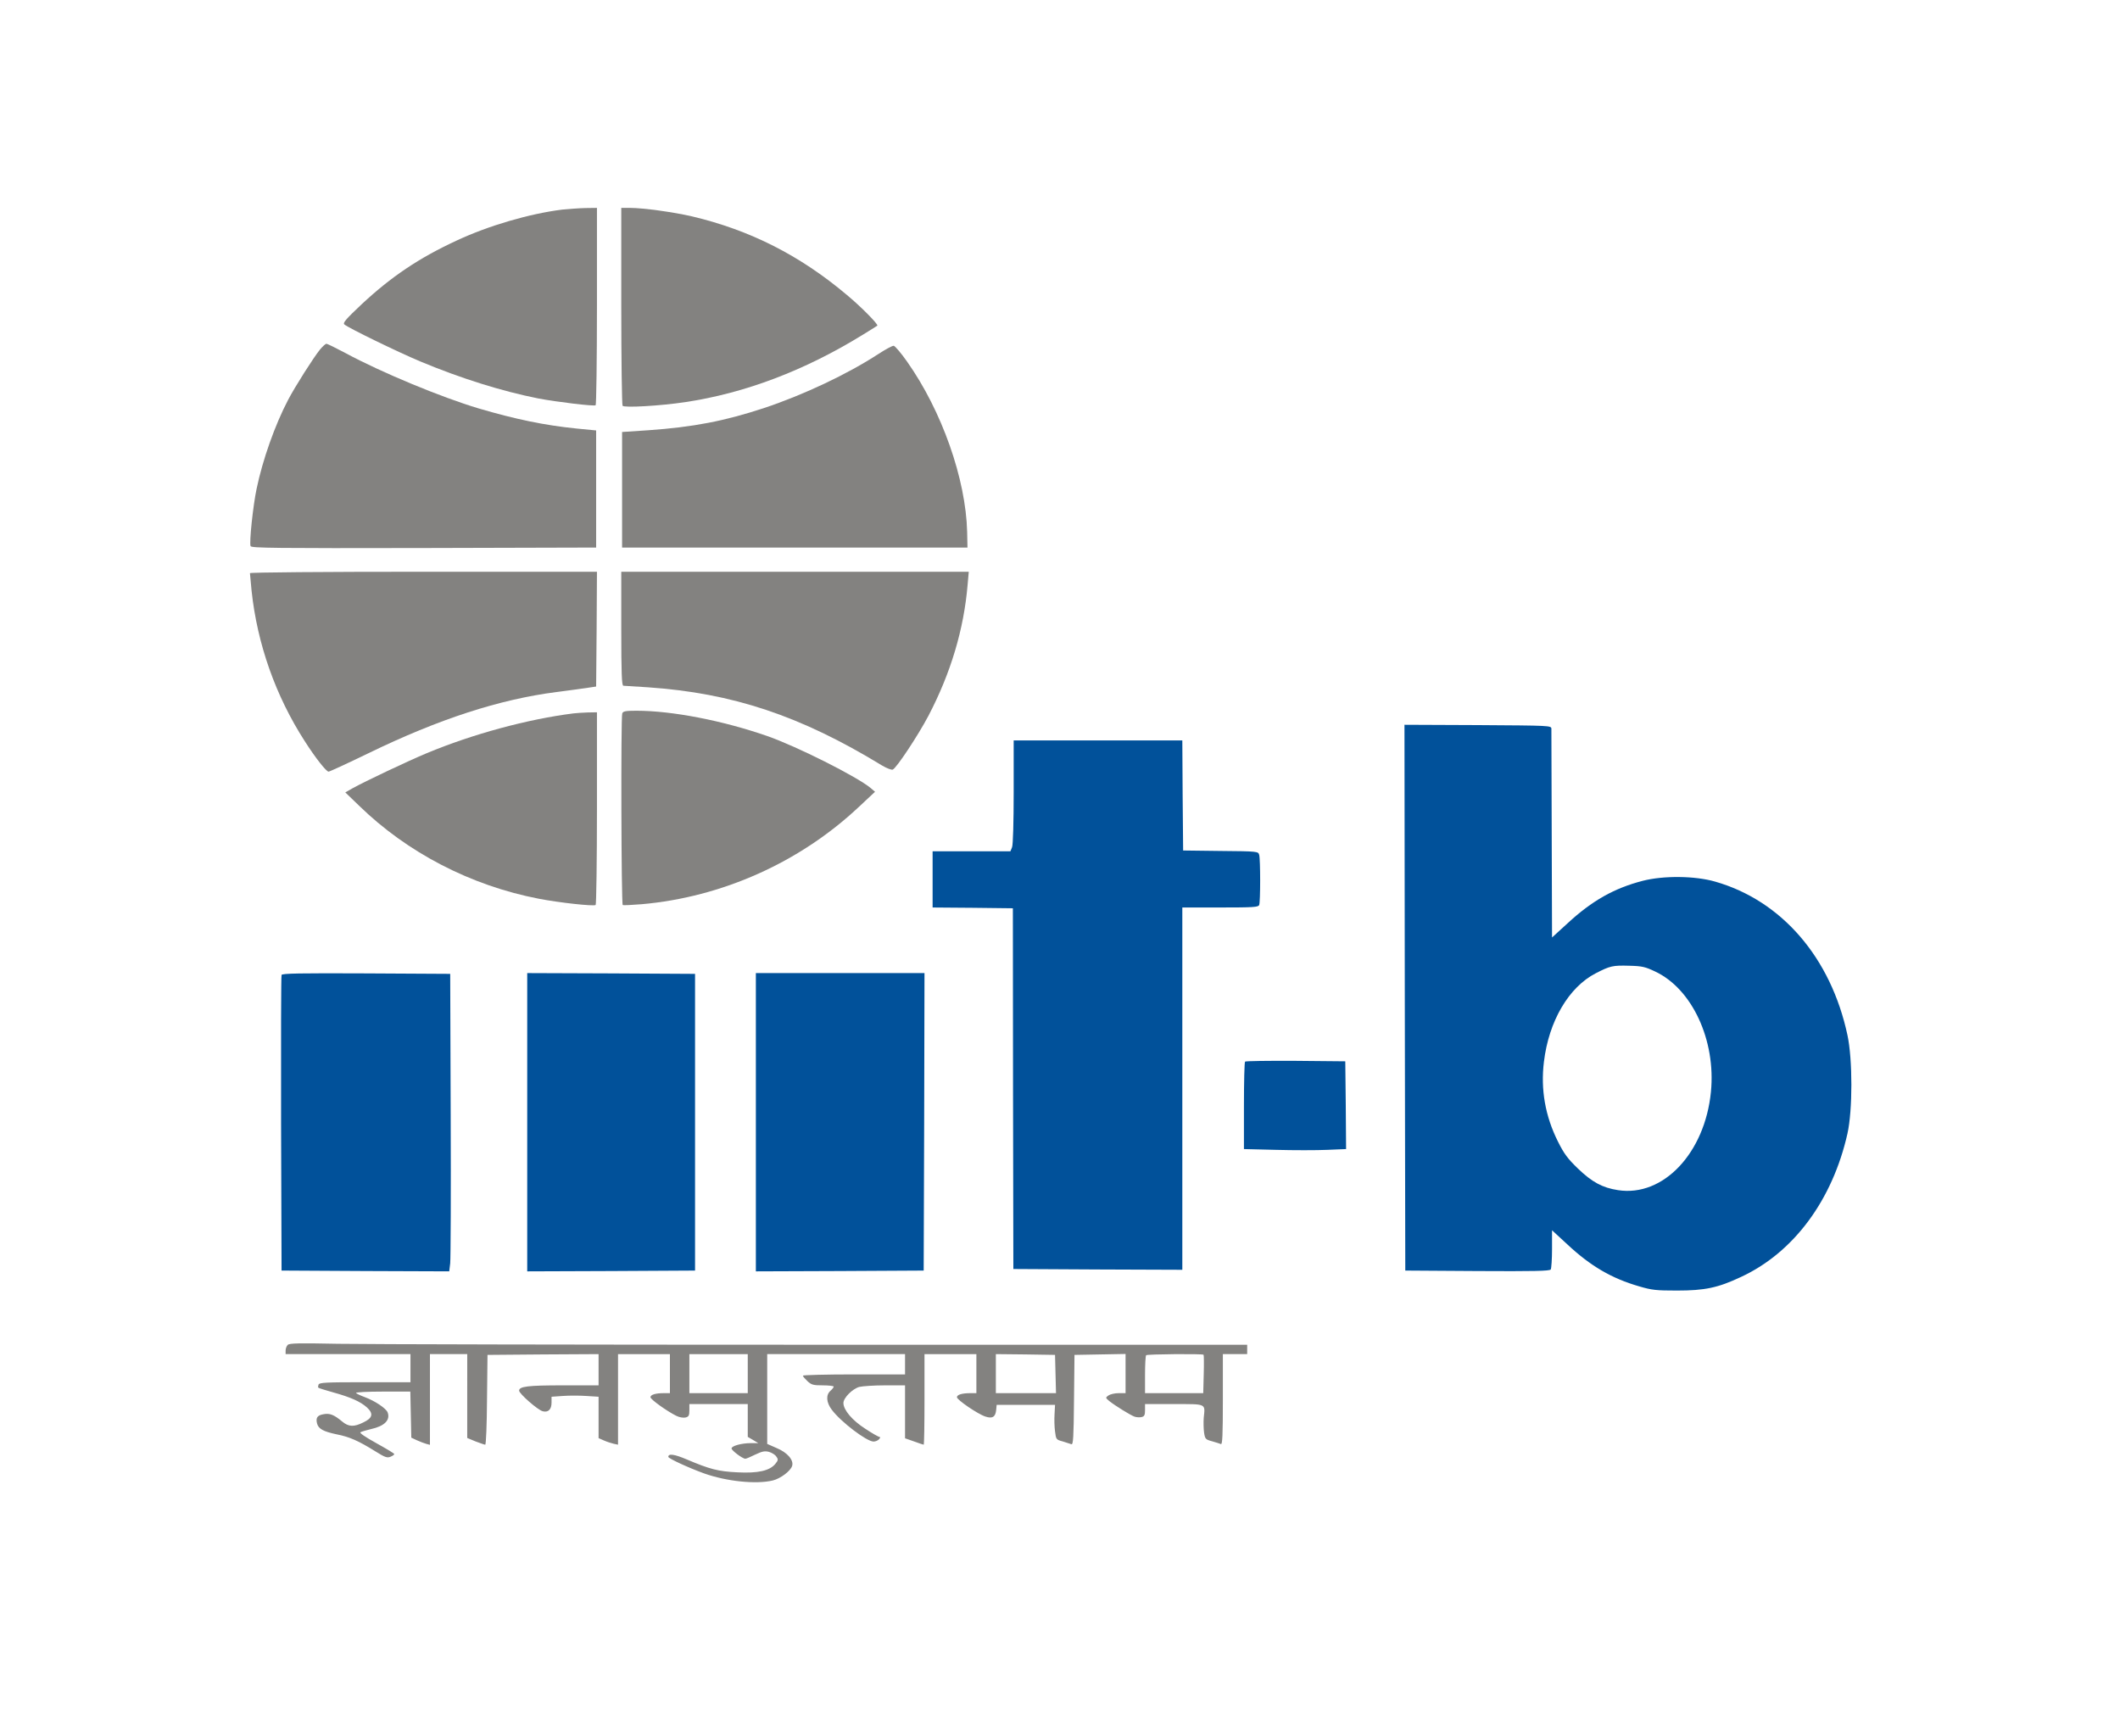 <?xml version="1.0" encoding="UTF-8" standalone="no"?>
<svg
   xmlns:dc="http://purl.org/dc/elements/1.1/"
   xmlns:cc="http://creativecommons.org/ns#"
   xmlns:rdf="http://www.w3.org/1999/02/22-rdf-syntax-ns#"
   xmlns:svg="http://www.w3.org/2000/svg"
   xmlns="http://www.w3.org/2000/svg"
   xmlns:sodipodi="http://sodipodi.sourceforge.net/DTD/sodipodi-0.dtd"
   xmlns:inkscape="http://www.inkscape.org/namespaces/inkscape"
   version="1.0"
   width="353"
   height="289"
   viewBox="0 0 353 289">
  <g
     transform="matrix(0.027,0,0,-0.026,41.348,247.034)"
     id="g42"
     style="fill:#000000;stroke:none;stroke-width:3.784">
    <path
       d="m 1935,8159 c -200,-26 -452,-102 -650,-198 -233,-112 -403,-231 -586,-408 -97,-95 -117,-119 -107,-129 21,-21 332,-178 468,-237 253,-110 508,-192 727,-237 115,-23 343,-51 355,-44 4,3 8,288 8,635 v 629 l -72,-1 c -40,-1 -104,-6 -143,-10 z"
       id="path12"
       style="fill:#838280;fill-opacity:1;stroke:none;stroke-width:3.784;stroke-opacity:1"
       inkscape:connector-curvature="0" />
    <path
       d="m 2300,7543 c 0,-346 4,-633 8,-640 9,-14 230,-1 385,23 368,57 738,202 1097,432 47,30 87,56 89,58 8,7 -100,121 -187,196 -290,254 -598,416 -957,504 -113,27 -299,54 -381,54 h -54 z"
       id="path14"
       style="fill:#838280;fill-opacity:1;stroke-width:3.784"
       inkscape:connector-curvature="0" />
    <path
       d="M 442,7263 C 401,7210 289,7027 246,6942 164,6780 88,6556 51,6371 29,6263 5,6027 14,6004 c 5,-12 145,-14 1068,-12 l 1063,3 v 375 375 l -120,12 c -199,21 -375,59 -605,129 -229,71 -599,230 -822,355 -58,32 -111,59 -116,59 -6,0 -24,-17 -40,-37 z"
       id="path16"
       style="fill:#838280;fill-opacity:1;stroke-width:3.784"
       inkscape:connector-curvature="0" />
    <path
       d="m 3885,7234 c -191,-129 -460,-261 -703,-345 -244,-84 -440,-123 -717,-143 l -160,-11 v -370 -370 h 1065 1065 l -2,100 c -8,339 -156,775 -370,1090 -37,55 -75,101 -83,102 -8,1 -51,-23 -95,-53 z"
       id="path18"
       style="fill:#838280;fill-opacity:1;stroke-width:3.784"
       inkscape:connector-curvature="0" />
    <path
       d="m 10,5831 c 0,-5 5,-55 10,-112 35,-341 148,-674 328,-964 67,-109 133,-195 147,-195 6,0 117,53 246,118 434,219 808,345 1161,392 84,11 173,24 198,28 l 45,7 3,368 2,367 H 1080 c -622,0 -1070,-4 -1070,-9 z"
       id="path20"
       style="fill:#838280;fill-opacity:1;stroke-width:3.784"
       inkscape:connector-curvature="0" />
    <path
       d="m 2300,5475 c 0,-285 3,-365 13,-365 6,0 75,-5 152,-10 521,-37 940,-182 1442,-500 29,-18 59,-30 67,-27 23,9 157,220 220,344 138,274 219,555 242,841 l 7,82 H 3371 2300 Z"
       id="path22"
       style="fill:#838280;fill-opacity:1;stroke-width:3.784"
       inkscape:connector-curvature="0" />
    <path
       d="m 2306,4933 c -9,-23 -6,-1222 3,-1227 4,-3 56,0 117,5 495,45 975,268 1338,622 l 101,98 -27,24 c -84,73 -458,268 -638,333 -274,99 -587,162 -806,162 -67,0 -83,-3 -88,-17 z"
       id="path24"
       style="fill:#838280;fill-opacity:1;stroke-width:3.784"
       inkscape:connector-curvature="0" />
    <path
       d="M 2005,4933 C 1723,4896 1384,4801 1100,4678 980,4626 718,4497 642,4453 l -44,-26 84,-84 c 298,-302 690,-513 1110,-597 124,-25 335,-49 350,-40 4,3 8,282 8,620 v 614 l -57,-1 c -32,-1 -71,-4 -88,-6 z"
       id="path26"
       style="fill:#838280;fill-opacity:1;stroke-width:3.784"
       inkscape:connector-curvature="0" />
    <path
       d="m 7132,3113 3,-1748 444,-3 c 349,-2 446,0 453,10 4,7 8,67 8,132 v 119 l 93,-89 c 144,-140 274,-219 444,-270 78,-24 105,-27 233,-27 171,0 252,17 395,87 325,156 565,493 657,919 32,149 32,474 0,629 -102,496 -405,862 -817,984 -124,37 -317,39 -445,5 -176,-47 -313,-127 -465,-273 l -95,-90 -2,658 c -1,363 -2,668 -2,679 -1,20 -9,20 -454,23 l -452,2 z m 1544,167 c 228,-111 375,-440 344,-770 -37,-392 -294,-675 -573,-630 -96,15 -161,52 -247,138 -63,63 -86,95 -123,172 -79,163 -108,335 -87,512 30,260 153,478 320,567 88,47 104,51 206,48 80,-2 99,-7 160,-37 z"
       id="path28"
       style="fill:#01519a;fill-opacity:1;stroke-width:3.784"
       inkscape:connector-curvature="0" />
    <path
       d="m 4720,4431 c 0,-190 -4,-341 -10,-355 l -10,-26 h -240 -240 v -180 -180 l 248,-2 247,-3 1,-1155 2,-1155 521,-3 521,-2 v 1160 1160 h 234 c 204,0 235,2 240,16 8,20 8,292 0,321 -6,22 -8,23 -238,25 l -231,3 -3,353 -2,352 h -520 -520 z"
       id="path30"
       style="fill:#01519a;fill-opacity:1;stroke-width:3.784"
       inkscape:connector-curvature="0" />
    <path
       d="m 205,3258 c -3,-7 -4,-436 -3,-953 l 3,-940 517,-3 517,-2 6,52 c 3,29 5,458 3,953 l -3,900 -518,3 c -409,2 -519,0 -522,-10 z"
       id="path32"
       style="fill:#01519a;fill-opacity:1;stroke-width:3.784"
       inkscape:connector-curvature="0" />
    <path
       d="m 1720,2315 v -955 l 518,2 517,3 v 950 950 l -517,3 -518,2 z"
       id="path34"
       style="fill:#01519a;fill-opacity:1;stroke-width:3.784"
       inkscape:connector-curvature="0" />
    <path
       d="m 3130,2315 v -955 l 518,2 517,3 3,953 2,952 h -520 -520 z"
       id="path36"
       style="fill:#01519a;fill-opacity:1;stroke-width:3.784"
       inkscape:connector-curvature="0" />
    <path
       d="m 6147,2703 c -4,-3 -7,-131 -7,-283 v -277 l 198,-5 c 108,-3 250,-3 315,0 l 117,5 -2,281 -3,281 -306,3 c -168,1 -308,-1 -312,-5 z"
       id="path38"
       style="fill:#01519a;fill-opacity:1;stroke-width:3.784"
       inkscape:connector-curvature="0" />
    <path
       d="m 243,889 c -7,-7 -13,-23 -13,-36 v -23 h 385 385 V 740 650 H 720 c -244,0 -281,-2 -287,-15 -3,-9 -4,-18 -1,-20 2,-3 43,-16 91,-30 108,-31 168,-59 208,-96 42,-40 36,-68 -21,-96 -59,-31 -92,-29 -132,6 -50,43 -76,54 -115,46 -38,-7 -48,-23 -39,-60 9,-34 39,-51 122,-69 78,-16 133,-41 238,-109 60,-39 73,-43 93,-34 13,5 23,13 23,17 0,4 -50,35 -111,70 -71,41 -106,66 -97,70 7,4 37,13 65,20 83,19 120,58 102,107 -10,26 -79,74 -142,98 -26,10 -50,22 -53,26 -3,5 71,9 165,9 h 170 l 3,-147 3,-148 35,-17 c 19,-9 45,-19 58,-23 l 22,-6 v 290 291 h 115 115 V 561 293 l 51,-22 c 29,-11 55,-21 60,-21 5,0 10,129 11,288 l 3,287 343,3 342,2 V 730 630 h -219 c -218,0 -271,-7 -271,-34 0,-19 116,-125 146,-132 34,-9 54,12 54,56 v 37 l 69,5 c 38,3 103,3 145,0 l 76,-5 V 425 292 l 33,-15 c 17,-8 44,-17 60,-21 l 27,-6 v 290 290 h 160 160 V 705 580 h -37 c -52,0 -83,-10 -83,-26 0,-14 101,-89 159,-119 19,-10 43,-14 57,-11 20,5 24,13 24,46 v 40 h 180 180 V 405 300 l 33,-20 32,-20 h -45 c -59,0 -120,-18 -120,-34 0,-13 68,-66 85,-66 6,0 33,12 62,27 43,21 58,24 84,17 17,-5 38,-18 45,-30 13,-18 12,-24 -6,-47 -35,-44 -107,-61 -234,-54 -118,6 -168,19 -313,83 -75,33 -113,39 -113,16 0,-10 125,-70 221,-106 138,-51 321,-71 424,-45 47,12 110,61 119,94 10,37 -30,85 -95,113 l -59,27 v 287 288 h 425 425 v -65 -65 h -315 c -173,0 -315,-4 -315,-8 0,-5 13,-20 28,-35 25,-24 36,-27 95,-27 37,0 67,-4 67,-8 0,-5 -9,-17 -20,-27 -29,-26 -26,-74 8,-121 57,-79 216,-204 258,-204 12,0 27,7 34,15 8,9 8,15 2,15 -6,0 -45,23 -87,52 -80,53 -135,120 -135,165 0,33 56,91 98,103 20,5 92,10 160,10 h 122 V 461 291 l 55,-20 c 31,-12 58,-21 60,-21 3,0 5,131 5,290 v 290 h 160 160 V 705 580 h -37 c -52,0 -83,-10 -83,-26 0,-17 130,-109 176,-124 43,-15 62,-2 66,43 l 3,32 h 180 180 l -3,-59 c -2,-32 -1,-82 3,-111 6,-51 7,-53 47,-64 22,-7 46,-15 54,-18 11,-4 14,43 16,283 l 3,289 158,3 157,3 V 705 580 h -43 c -24,0 -52,-7 -63,-15 -19,-14 -18,-15 6,-36 38,-31 127,-88 154,-99 13,-5 33,-6 45,-3 17,4 21,13 21,44 v 39 h 179 c 203,0 192,5 183,-88 -2,-28 -1,-70 2,-94 6,-41 9,-45 49,-56 23,-7 48,-15 55,-18 9,-5 12,56 12,285 v 291 h 75 75 v 30 30 H 3507 c -1460,0 -2788,3 -2953,6 -241,5 -301,4 -311,-7 z M 3080,705 V 580 h -180 -180 v 125 125 h 180 180 z m 1898,-2 3,-123 h -186 -185 v 125 125 l 183,-2 182,-3 z m 913,123 c 2,-2 3,-59 1,-125 l -3,-121 h -180 -179 v 118 c 0,65 3,122 7,125 7,7 347,10 354,3 z"
       id="path40"
       style="fill:#838280;fill-opacity:1;stroke-width:3.784"
       inkscape:connector-curvature="0" />
  </g>
</svg>
